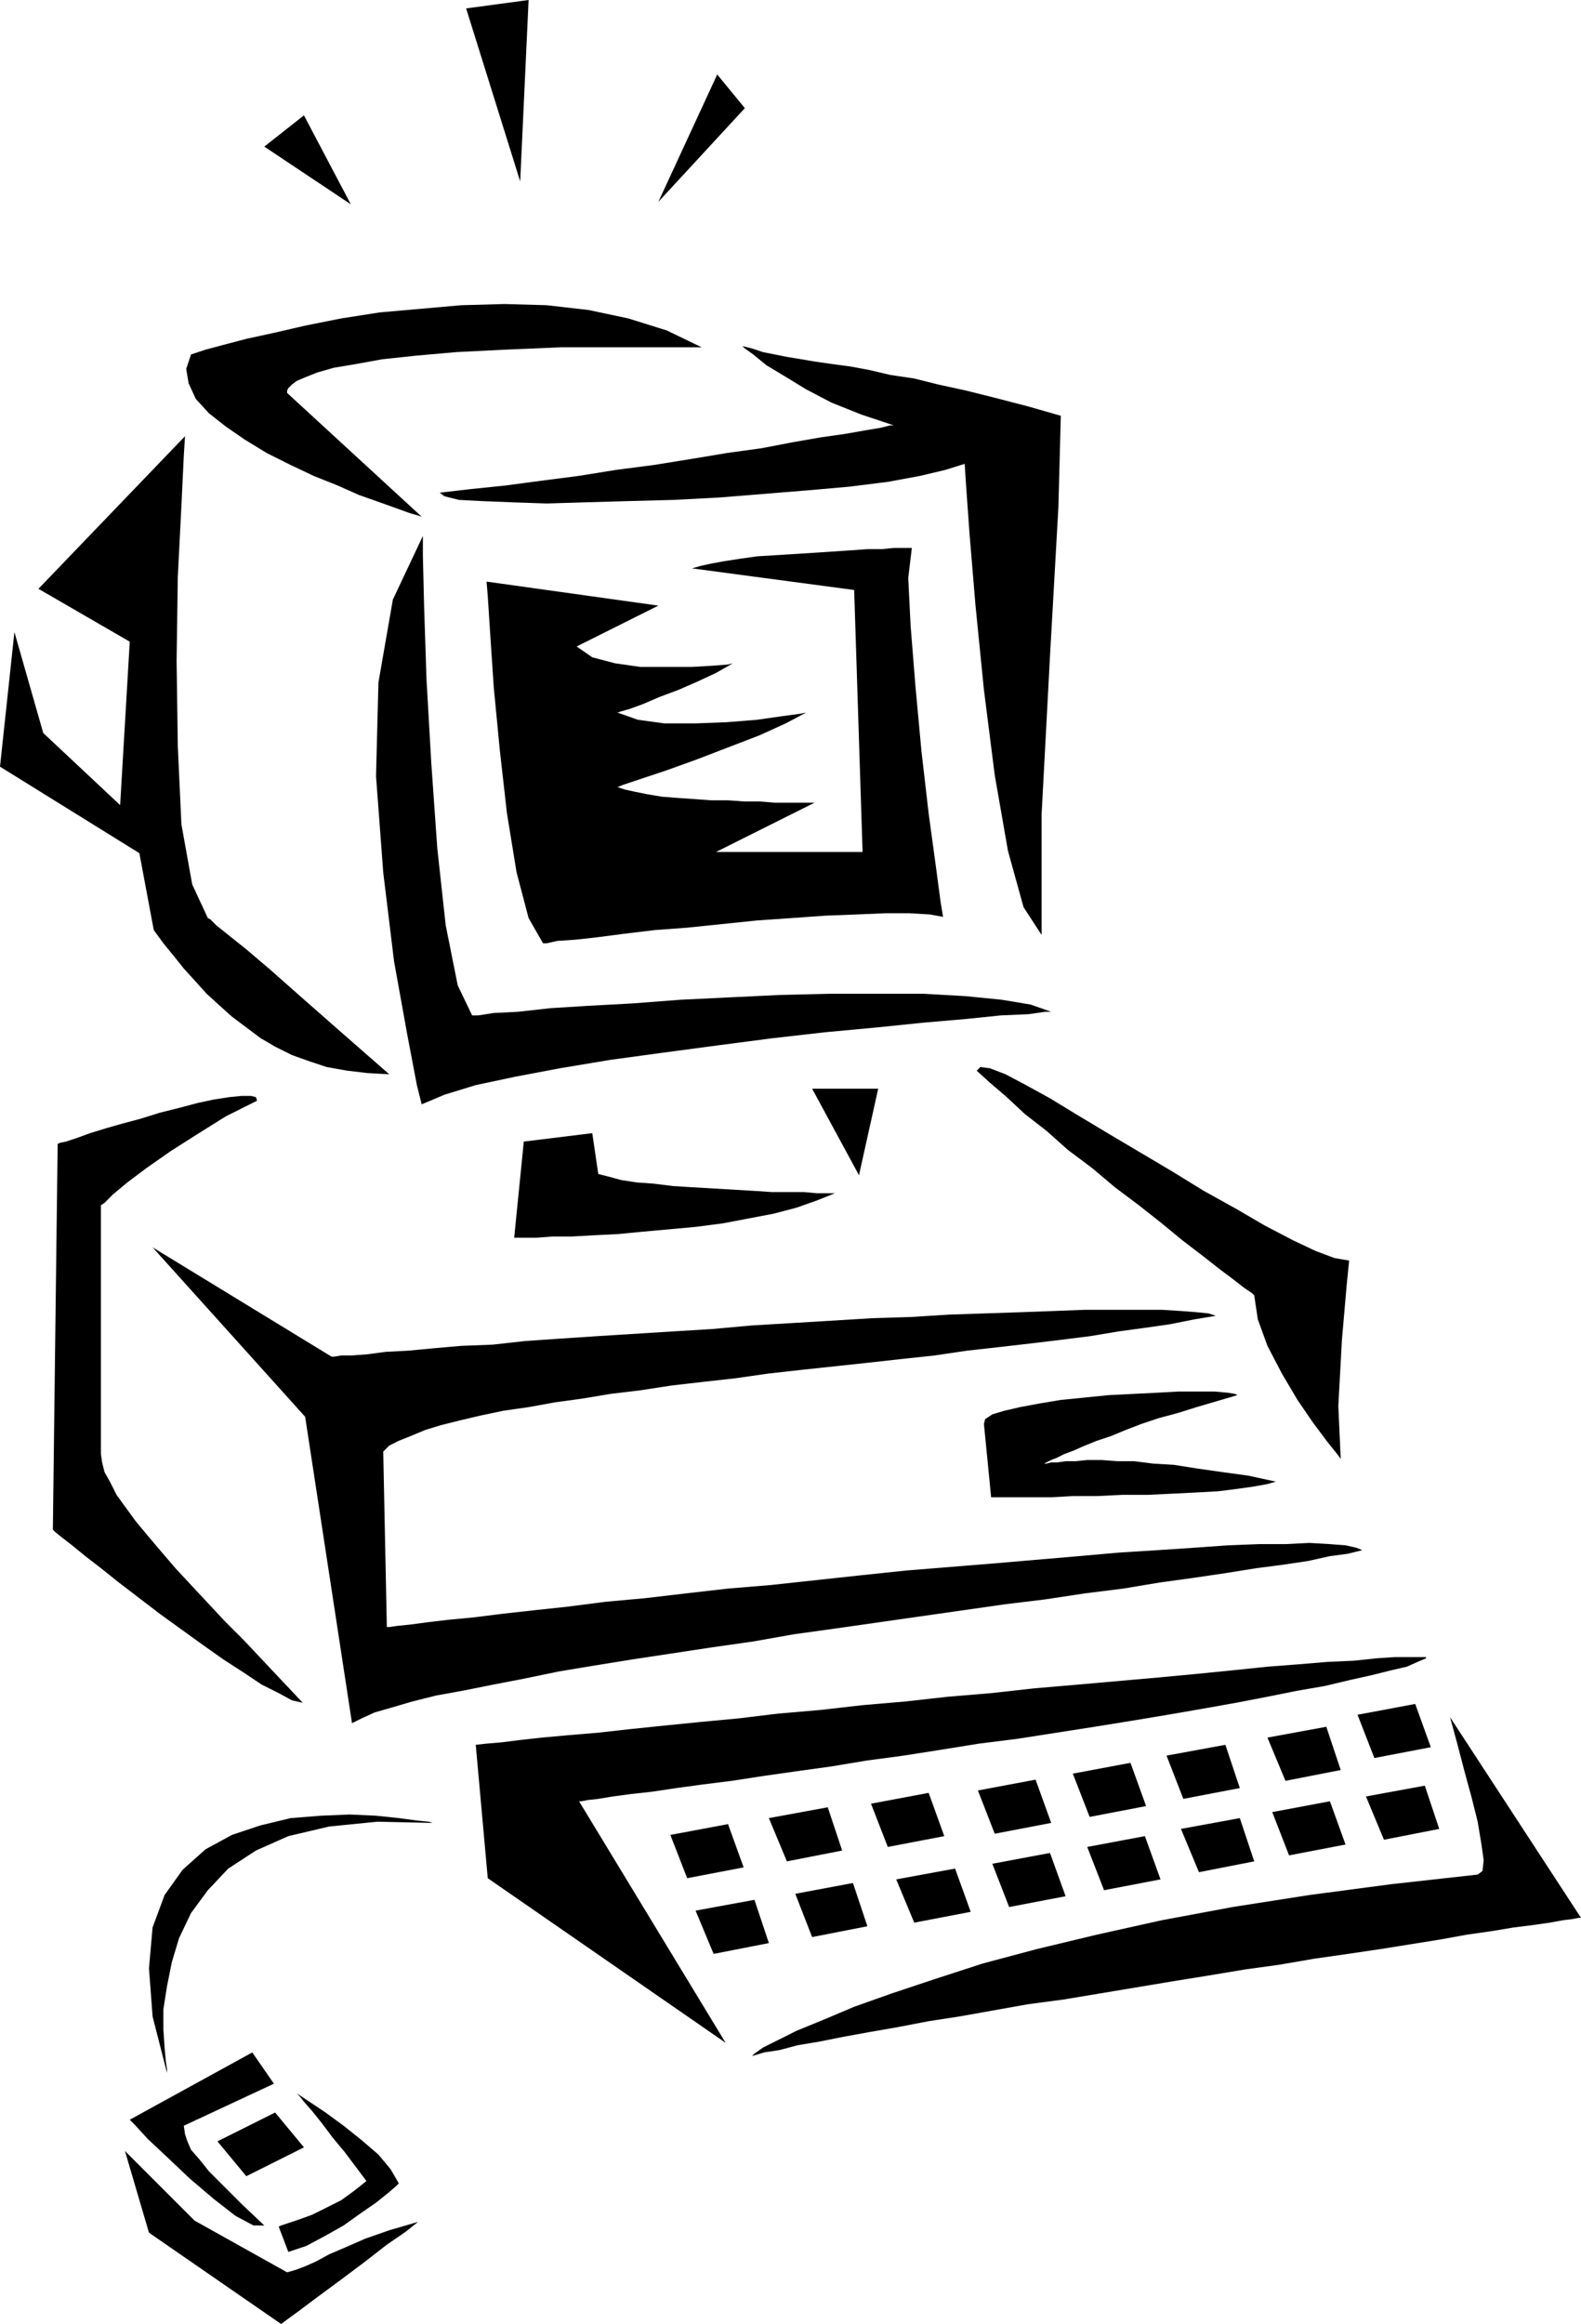 <svg xmlns="http://www.w3.org/2000/svg" width="1.316in" height="1.934in" fill-rule="evenodd" stroke-linecap="round" preserveAspectRatio="none" viewBox="0 0 1316 1934"><style>.pen1{stroke:none}.brush2{fill:#000}</style><path d="M352 446v16l1 42 2 61 4 70 5 71 7 64 10 50 12 25h5l13-2 20-1 27-3 32-2 37-2 39-3 41-2 42-2 42-1h78l35 2 30 3 24 4 17 6h-5l-14 2-23 1-29 3-35 3-39 4-43 4-44 5-46 6-45 6-44 6-42 7-37 7-33 7-26 8-19 8-4-16-8-42-11-61-9-74-6-80 2-78 12-69 25-53zm-1-16-3-1-7-2-11-4-14-5-17-6-18-8-20-8-19-9-20-10-18-11-16-11-14-11-11-12-6-13-2-12 4-12 3-1 9-3 15-4 19-5 23-5 26-6 30-6 32-5 34-3 34-3 36-1 35 1 35 4 33 7 32 10 29 14H467l-47 2-40 2-34 3-28 3-22 4-18 3-14 4-10 4-7 3-4 3-3 3-1 2v2l112 103z" class="pen1 brush2"/><path d="m366 410 4 3 12 3 19 1 25 1 29 1 33-1 35-1 38-1 38-2 37-3 37-3 34-3 32-4 27-5 21-5 16-5 1 16 3 42 5 60 7 70 9 71 11 63 13 47 15 23V678l7-132 7-124 2-76-28-8-27-7-24-6-23-5-20-5-20-3-17-4-16-3-15-2-14-2-12-2-12-2-10-2-10-2-9-3-8-2 2 2 7 5 11 9 15 9 18 11 21 11 25 10 27 9h-3l-8 2-12 2-17 3-21 3-23 4-26 5-29 4-30 5-31 5-31 4-31 5-31 4-30 4-29 3-26 3z" class="pen1 brush2"/><path d="m405 484 1 12 2 31 3 45 5 52 6 53 8 49 10 38 12 21h3l9-2 15-1 18-2 23-3 25-3 27-2 29-3 29-3 29-2 28-2 26-1 24-1h20l17 1 11 2-2-12-4-30-6-44-6-52-5-54-4-50-2-40 3-25h-15l-10 1h-12l-14 1-15 1-15 1-16 1-16 1-16 1-14 2-13 2-11 2-9 2-7 2 135 18 7 218H596l82-41h-33l-12-1h-13l-14-1h-14l-14-1-14-1-13-1-12-2-10-2-9-2-6-2 5-2 15-5 21-7 25-9 26-10 26-10 22-10 17-9-5 1-15 2-21 3-25 2-26 1h-26l-22-3-17-6 3-1 7-2 11-4 14-6 16-6 16-7 15-7 14-8-4 1-13 1-17 1h-43l-21-3-19-5-13-9 68-34-143-20zM154 363l-1 16-2 42-3 59-1 70 1 71 3 65 9 50 13 28 2 1 5 5 10 8 15 12 20 17 26 23 33 29 40 35-18-1-17-2-17-3-15-5-14-5-14-7-12-7-12-9-12-9-10-9-11-10-9-10-10-11-8-10-9-11-8-11-12-64L0 638l12-112 24 84 64 60 8-136-76-44 122-127zm282 587-8 80h19l13-1h16l18-1 20-1 21-2 22-2 22-2 23-3 21-4 21-4 19-5 17-6 15-6h-15l-11-1h-27l-15-1-17-1-17-1-17-1-16-1-16-2-14-1-13-2-11-3-8-2-5-34-57 7zm240-44h55l-16 72-39-72zm-462 10-1-3-4-1h-8l-10 1-13 2-14 3-15 4-16 4-16 5-15 4-14 4-13 4-11 4-9 3-5 1-2 1-4 321 2 2 5 4 9 7 11 9 13 10 15 12 17 13 17 13 18 13 18 13 17 12 17 11 15 10 14 7 11 6 9 2-17-18-16-17-16-17-16-16-14-15-14-15-13-14-12-14-11-13-10-12-8-11-8-11-5-10-5-9-2-8-1-7v-207l3-2 7-7 12-10 16-12 20-14 22-14 24-15 26-13z" class="pen1 brush2"/><path d="m127 1038 149 91h2l6-1h9l13-1 15-2 19-1 21-2 23-2 26-1 27-3 29-2 30-2 32-2 32-2 33-2 33-3 34-2 33-2 33-2 32-1 32-2 30-1 30-1 27-1 26-1h64l16 1 13 1 10 1 6 2-18 3-20 4-21 3-22 3-24 4-24 3-25 3-26 3-27 3-27 4-28 3-27 3-28 3-28 3-27 3-28 4-27 3-26 3-26 4-25 3-24 4-22 3-22 4-21 3-19 4-17 4-16 4-13 4-12 5-10 4-8 4-5 5 3 146h2l7-1 10-1 15-2 17-2 21-2 24-3 27-3 28-3 31-4 33-3 34-4 35-4 36-3 37-4 37-4 38-4 37-3 37-3 35-3 35-3 34-3 32-2 30-2 28-2 26-1h22l20-1 17 1 13 1 9 2 5 2-12 3-15 2-18 4-20 3-23 3-25 4-27 4-29 4-30 5-32 4-33 5-33 4-35 5-35 5-35 5-35 5-36 5-34 6-35 5-33 5-33 5-31 5-30 5-29 6-26 5-25 5-22 4-20 5-17 5-14 4-11 5-8 4-39-255-127-141z" class="pen1 brush2"/><path d="m1030 1161-2-1-6-1-11-1h-30l-18 1-20 1-20 1-20 2-20 2-18 3-16 3-13 3-10 3-6 4-1 4 6 61h50l18-1h20l21-1h21l21-1 20-1 18-1 16-2 14-2 11-2 7-2-23-5-22-3-21-3-19-3-17-1-16-2h-14l-13-1h-12l-10 1h-8l-7 1h-5l-4 1h-3 1l2-1 4-2 5-2 6-3 8-3 9-4 10-4 12-4 12-5 13-5 15-5 15-4 16-5 17-5 17-5zM813 891l3-3 8 1 13 5 17 9 20 11 23 14 25 15 27 16 27 16 26 16 27 15 24 14 23 12 19 9 16 6 12 2-2 20-4 46-3 55 2 44-3-4-8-10-12-16-13-19-13-22-12-23-8-22-3-20-2-2-6-4-9-7-12-9-14-11-17-13-17-14-19-15-20-15-19-16-20-15-18-16-18-14-15-14-14-12-11-10zm-453 626-3-1-10-1-15-2-19-2-22-1-24 1-25 2-25 6-24 8-22 12-19 17-15 21-10 27-3 34 3 40 12 47v-3l-1-7-1-11-1-15v-17l3-19 4-20 6-20 10-21 14-19 17-18 23-15 27-12 34-8 40-4 46 1zm-150 191-102 56 4 4 11 12 16 15 19 18 20 17 18 14 15 8h9l-19-18-15-15-12-12-8-10-7-8-3-7-2-6-1-7 75-35-18-26zm37 34 3 2 9 6 12 8 15 11 15 12 14 12 10 12 7 12-2 2-7 6-10 8-13 9-14 10-16 9-15 8-15 5-8-21 2-1 6-2 9-3 11-4 12-6 12-6 11-8 10-8-9-12-9-12-10-12-9-12-8-10-7-8-4-5-2-2z" class="pen1 brush2"/><path d="m104 1790 20 68 110 76 4-3 11-8 16-12 19-14 20-15 18-14 16-11 10-8-24 7-20 7-16 7-14 6-11 6-9 4-8 3-7 2-77-43-58-58zm77-8 48-24 24 29-48 24-24-29zm39-1660 72 48-39-74-33 26zM388 7l52-7-7 151L388 7zm209 55 23 28-72 78 49-106zm590 1318v-1h-26l-15 1-19 2-22 1-24 2-26 2-29 3-30 3-32 3-34 3-34 3-35 3-36 4-36 3-36 4-35 3-35 4-35 3-33 4-32 3-30 3-29 3-27 3-24 2-22 2-18 2-16 2-12 1-9 1 10 111 198 137-122-201h2l5-1 9-1 12-2 15-2 18-2 20-3 22-3 24-3 26-4 28-4 29-4 30-5 30-4 32-5 31-5 32-4 32-5 32-5 31-5 30-5 29-5 28-5 26-5 25-5 23-4 21-5 18-4 16-4 13-3 9-4 7-3zm20 49 109 167h-2l-5 1-8 1-11 2-14 2-16 2-18 3-21 3-22 4-25 4-25 4-27 4-28 4-29 5-29 4-30 5-31 5-30 5-30 5-30 5-30 4-28 5-28 5-26 4-26 5-23 4-22 4-20 4-18 3-15 4-13 2-10 3 2-2 7-5 12-6 16-8 22-9 26-11 31-11 36-12 40-13 45-12 50-12 54-12 59-11 64-10 68-9 72-8 4-3 1-9-2-14-3-18-5-20-6-22-6-23-6-22z" class="pen1 brush2"/><path d="m558 1527 48-9 13 36-47 9-14-36zm82-14 49-9 12 36-46 9-15-36zm85-12 48-9 13 36-47 9-14-36zm89-11 48-9 13 36-47 9-14-36zm79-14 48-9 13 36-47 9-14-36zm78-15 49-9 12 36-47 9-14-36zm166 34 49-9 12 36-46 9-15-36zm-7-68 48-9 13 36-47 9-14-36zm-551 163 49-9 12 36-46 9-15-36zm83-14 48-9 12 36-46 9-14-36zm84-12 49-9 13 36-47 9-15-36zm80-13 48-9 13 36-47 9-14-36zm79-14 48-9 13 36-47 9-14-36zm78-15 49-9 12 36-46 9-15-36zm76-14 48-9 13 36-47 9-14-36zm-4-62 49-9 12 36-46 9-15-36z" class="pen1 brush2"/></svg>
